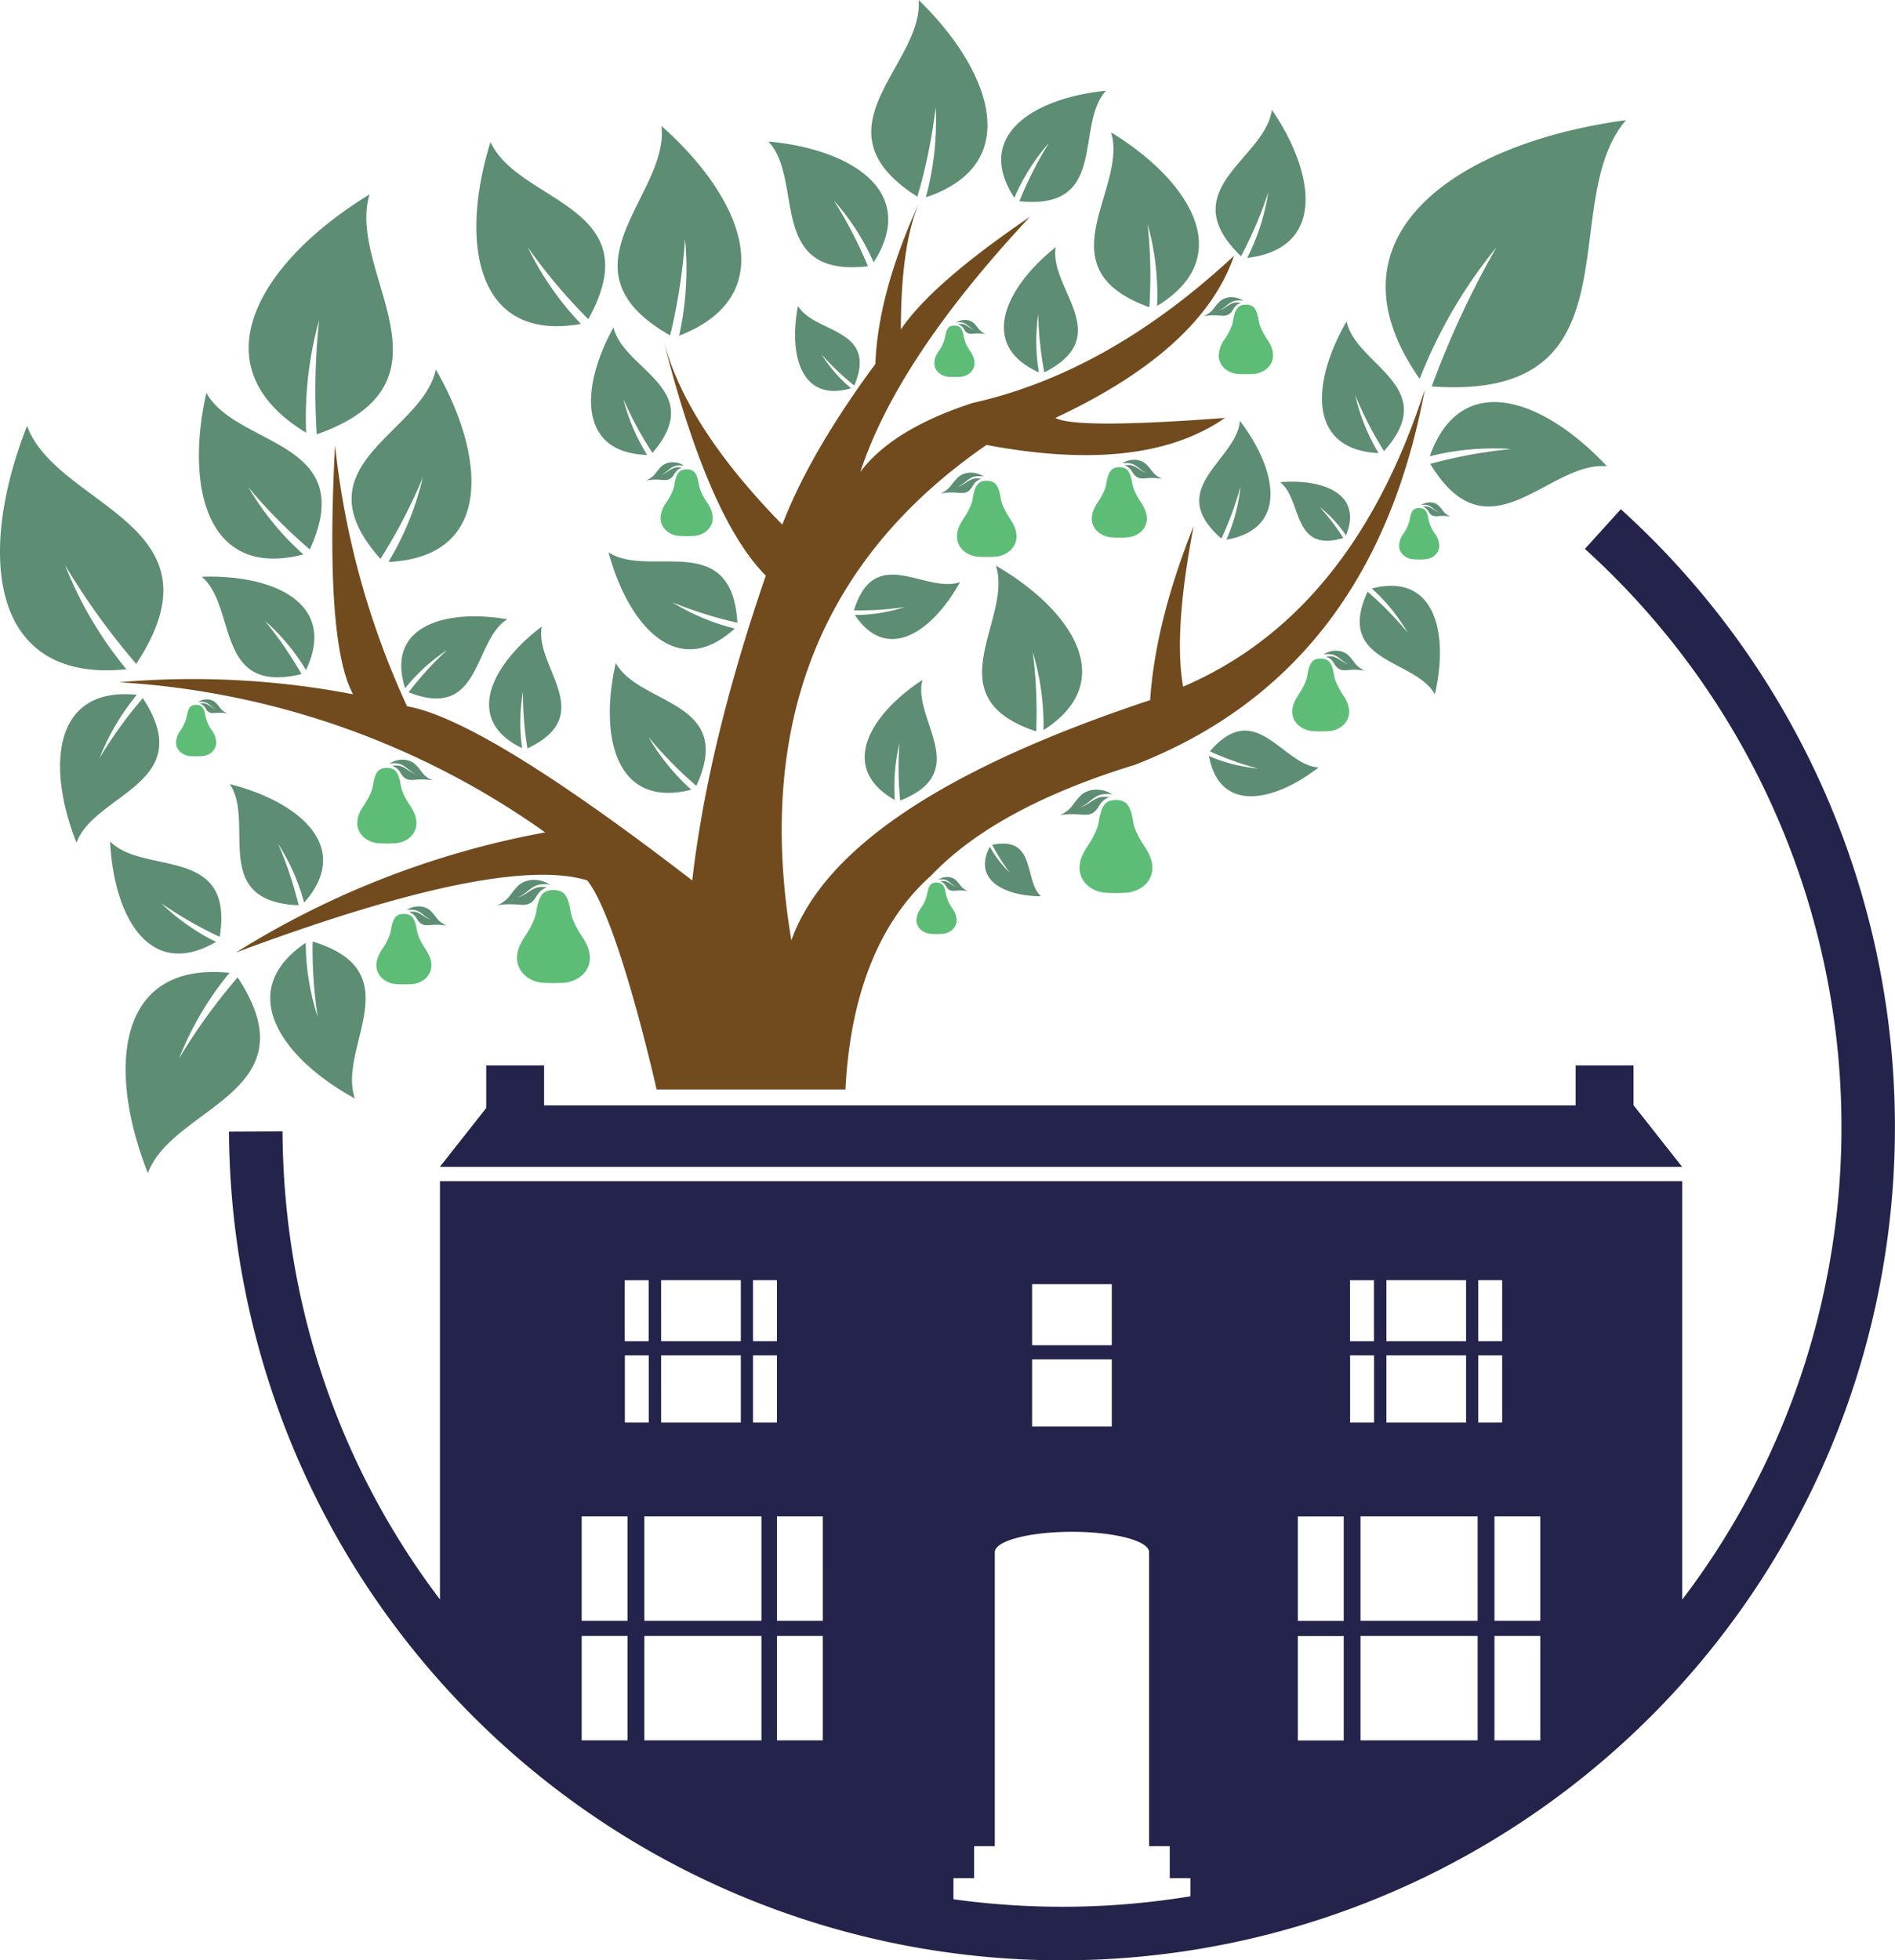<svg id="Layer_1" data-name="Layer 1" xmlns="http://www.w3.org/2000/svg" viewBox="0 0 802.38 829.8"><defs><style>.cls-1{fill:#23234b;}.cls-2{fill:#714b1e;}.cls-2,.cls-3{fill-rule:evenodd;}.cls-3,.cls-5{fill:#5d8d73;}.cls-4{fill:#5dbd77;}</style></defs><polygon class="cls-1" points="712.25 493.93 691.73 467.9 691.65 467.9 691.65 450.99 667.15 450.99 667.15 467.9 230.38 467.9 230.38 450.99 205.88 450.99 205.88 469.02 186.24 493.93 712.25 493.93"/><path class="cls-1" d="M701,232.38l-15.22,16.8A330.15,330.15,0,0,1,727,693.94V516.8H201V693.88C159.37,639,134.71,570.45,134.34,495.73l-22.68.11a352.72,352.72,0,0,0,344.89,350.7c2.68.06,5.35.09,8,.09A352.71,352.71,0,0,0,701,232.38ZM590.78,753.52V709.34h49.59v44.18Zm56.71,0V709.34h19.42v44.18Zm19.42-50.63H647.49V658.71h19.42ZM640.64,558.73h10.12v25.83H640.64Zm0,31.82h10.12V619H640.64Zm-.27,112.34H590.78V658.71h49.59ZM601.74,558.73h33.73v25.83H601.74Zm0,31.82h33.73V619H601.74ZM596.5,619H586.37V590.55H596.5Zm-10.17-60.25h10.13v25.83H586.33Zm-22.08,100h19.42v44.18H564.25Zm0,50.63h19.42v44.18H564.25ZM451.72,560.42h33.74v25.84H451.72Zm0,31.83h33.74v28.42H451.72ZM337.12,709.34v44.18H287.53V709.34Zm-49.59-6.45V658.71h49.59v44.18Zm56.15,50.63V709.34H363.1v44.18Zm19.42-50.63H343.68V658.71H363.1ZM333.55,558.73h10.13v25.83H333.55Zm0,31.82h10.13V619H333.55Zm-38.9-31.82h33.74v25.83H294.65Zm0,31.82h33.74V619H294.65ZM289.41,619H279.29V590.55h10.12Zm-10.17-60.25h10.13v25.83H279.24ZM261,658.71h19.42v44.18H261Zm0,50.63h19.42v44.18H261ZM457.05,823.87a340.52,340.52,0,0,1-38.63-3.08v-8.94h8.75V798.3h8.75v-125h.1c1-4.49,15.16-8.06,32.57-8.06s31.6,3.57,32.58,8.06h.09v125H510v13.55h8.75v7.67A332.92,332.92,0,0,1,457.05,823.87Z" transform="translate(-14.71 -16.83)"/><path class="cls-2" d="M372.7,478c1.71-34.75,11.59-68.59,36.19-90.45q27.38-28.9,86.43-47Q595.87,301.42,618,181.65q-30.74,95.16-102.32,125.83-4.18-23,4.45-68-16.22,40.62-18.43,73.71Q370.54,356.7,349.79,414.88,326.87,278,432.4,205.17q66.48,12.56,101-11.44-63.17,4.78-71.81,0,62-29,75.63-68.63-53.13,49.43-110.58,62.28Q392.54,198.44,379,216.61q15.81-48.12,71.81-108-41.54,28.23-54.65,47.67,0-35.39,7.62-53.38-17.28,37.92-18.43,68-27.67,37.49-39.4,68-40.58-41.44-50.2-77.53,19,74.72,43.21,99.14-24.45,71-31.14,129-88.44-68.11-120.75-73.71a351.24,351.24,0,0,1-30.5-110.58q-4.32,83.42,7.63,105.49a360.27,360.27,0,0,0-99.14-5.08,346.7,346.7,0,0,1,180.48,63.55A374,374,0,0,0,114.65,420q111.93-41.69,148.7-30.51C276.63,406.12,292.73,478,292.73,478Z" transform="translate(-14.71 -16.83)"/><path class="cls-3" d="M68.18,300.13c-58.72,6-62.91-50.23-42-103,12.69,34.56,85.4,41.19,46.21,100.73A303.89,303.89,0,0,1,42.21,256a164.28,164.28,0,0,0,26,44.11" transform="translate(-14.71 -16.83)"/><path class="cls-3" d="M72.63,310.94C37,307.32,34.4,341.46,47.1,373.55c7.71-21,51.89-25,28.08-61.21a184.78,184.78,0,0,0-18.33,25.41,99.82,99.82,0,0,1,15.78-26.81" transform="translate(-14.71 -16.83)"/><path class="cls-3" d="M106.15,415.54C77.81,432,62.84,404.51,61.34,373c14.32,14.58,52.62,1.3,46.41,40.39a168.73,168.73,0,0,1-24.82-14.25,91.32,91.32,0,0,0,23.22,16.38" transform="translate(-14.71 -16.83)"/><path class="cls-3" d="M186.25,308.17c-8.39-26.37,17-33.71,43.23-29.21-14.64,9.15-10.67,43.15-41.77,30.91A142.77,142.77,0,0,1,204,292a76.91,76.91,0,0,0-17.74,16.17" transform="translate(-14.71 -16.83)"/><path class="cls-3" d="M179.18,254.69c44.46-2,41.44-44.35,20.07-81.46-5.69,27.17-59.2,40.06-23.45,80.19a230.56,230.56,0,0,0,17.93-34.48,123.93,123.93,0,0,1-14.55,35.75" transform="translate(-14.71 -16.83)"/><path class="cls-3" d="M144.27,300.47c13.5-28.38-13.93-40.54-44.15-39.5,15.06,12.54,5.38,50.19,42.25,41.19a162.61,162.61,0,0,0-15.57-22.61,87.26,87.26,0,0,1,17.47,20.92" transform="translate(-14.71 -16.83)"/><path class="cls-3" d="M260.7,153.94c-44.9,8-51.37-35.08-38.3-77,11.77,25.9,68.18,26.82,41.41,75a235,235,0,0,1-25.66-30.48,127,127,0,0,0,22.55,32.5" transform="translate(-14.71 -16.83)"/><path class="cls-3" d="M325.82,282.88c-24.41,22.37-45.14-1.49-53.44-32.26,17.29,11.29,52.22-10.11,54.56,29.82a171.19,171.19,0,0,1-27.59-8.69,92.2,92.2,0,0,0,26.47,11.13" transform="translate(-14.71 -16.83)"/><path class="cls-3" d="M375.06,181.18c-21.1,6.22-26.49-14.07-22.47-34.85,7,11.79,34.11,9.22,23.85,33.72a113.14,113.14,0,0,1-13.92-13.24,61.06,61.06,0,0,0,12.54,14.37" transform="translate(-14.71 -16.83)"/><path class="cls-3" d="M444.21,100.57C426.93,74.06,452.67,58.25,483,55.24,469.62,69.78,484.34,106,446.33,102a164,164,0,0,1,12.51-24.65,88,88,0,0,0-14.63,23.21" transform="translate(-14.71 -16.83)"/><path class="cls-3" d="M542.82,126C576.3,122,571.56,90.1,553.25,63.3c-2.72,20.87-42.41,33.72-13.06,62a174.47,174.47,0,0,0,11.55-27.1A93.85,93.85,0,0,1,542.82,126" transform="translate(-14.71 -16.83)"/><path class="cls-3" d="M456.53,325.91c32.42-20.67,11.87-51.09-20.15-69.64,7.47,22.8-27,55.55,17.07,70.16A198.2,198.2,0,0,0,452,292.87a106.92,106.92,0,0,1,4.55,33" transform="translate(-14.71 -16.83)"/><path class="cls-3" d="M534,245.28c26.45-4.61,21.38-29.74,5.72-50.3-1.31,16.7-32.34,28.55-7.84,49.81a139.61,139.61,0,0,0,8.07-22A75,75,0,0,1,534,245.28" transform="translate(-14.71 -16.83)"/><path class="cls-3" d="M584.61,243.47c7.29-17.56-9.66-24.06-27.88-22.52,9.48,7.13,4.78,30.16,26.78,23.6a97.67,97.67,0,0,0-10.09-13.18,52.76,52.76,0,0,1,11.19,12.1" transform="translate(-14.71 -16.83)"/><path class="cls-3" d="M598.41,208.63c-30.39-1.45-28.23-30.42-13.52-55.74,3.82,18.59,40.38,27.53,15.84,54.89a156.92,156.92,0,0,1-12.18-23.62,84.65,84.65,0,0,0,9.86,24.47" transform="translate(-14.71 -16.83)"/><path class="cls-3" d="M504.6,146.36c34.5-20.88,13.69-53.27-19.42-73.49,7.28,24.07-29.68,57.57,16.19,74a208.1,208.1,0,0,0-.73-35.21,111.71,111.71,0,0,1,4,34.74" transform="translate(-14.71 -16.83)"/><path class="cls-3" d="M111.9,428.63C63.58,423.72,60.13,470,77.33,513.42c10.45-28.44,70.28-33.89,38-82.89a250,250,0,0,0-24.83,34.4,135.28,135.28,0,0,1,21.37-36.3" transform="translate(-14.71 -16.83)"/><path class="cls-3" d="M615.83,177.22c-42.68-60.83,16.46-100,87.34-109.53-30.16,35.2,7.29,119.14-82.23,112.72a383.34,383.34,0,0,1,27.37-58.85,206.58,206.58,0,0,0-32.48,55.66" transform="translate(-14.71 -16.83)"/><path class="cls-3" d="M288.74,209.4c-29.62-.84-28.07-29.08-14.25-54,4.08,18,39.85,26,16.48,53.13a154.18,154.18,0,0,1-12.31-22.76,82.41,82.41,0,0,0,10.08,23.64" transform="translate(-14.71 -16.83)"/><path class="cls-3" d="M406.7,100.36c42.05-14,27.59-53.81-3-83.53,2,27.59-45.77,54.56-.56,83.25a228.91,228.91,0,0,0,7.76-37.95,123.16,123.16,0,0,1-4.17,38.23" transform="translate(-14.71 -16.83)"/><path class="cls-3" d="M384.63,127.89c19.37-30.33-10.06-48-44.54-51.15,15.32,16.39-1,57.78,42.13,52.8a184.86,184.86,0,0,0-14.47-27.9,100.22,100.22,0,0,1,16.88,26.25" transform="translate(-14.71 -16.83)"/><path class="cls-3" d="M144.39,200.05C97,171.32,125.66,126.86,171.18,99.13c-10,33.06,40.68,79.13-22.35,101.57a285.23,285.23,0,0,1,1-48.37,153.88,153.88,0,0,0-5.49,47.72" transform="translate(-14.71 -16.83)"/><path class="cls-3" d="M143.18,251.51c-40.95,10.68-50.09-28.67-41.08-68.38,12.79,23.09,65,19.79,43.8,66.29a218,218,0,0,1-26-26.31,117.59,117.59,0,0,0,23.24,28.4" transform="translate(-14.71 -16.83)"/><path class="cls-3" d="M302.28,158.93c44.06-17.1,26.62-58.7-7.5-88.77,3.52,29.26-45.94,60.43,3.67,88.65A244.23,244.23,0,0,0,304.77,118a131.64,131.64,0,0,1-2.49,40.91" transform="translate(-14.71 -16.83)"/><path class="cls-3" d="M454.6,174.45c-25.88-11.54-14.2-36,7.13-53-3,17.43,25.73,37.57-4.83,53a147.53,147.53,0,0,1-2.58-24.63,79.15,79.15,0,0,0,.28,24.58" transform="translate(-14.71 -16.83)"/><path class="cls-3" d="M307.45,351.09c-32.07,8.25-39.12-22.56-32-53.61,9.95,18.1,50.84,15.66,34.1,52a171,171,0,0,1-20.25-20.65,92.28,92.28,0,0,0,18.12,22.28" transform="translate(-14.71 -16.83)"/><path class="cls-3" d="M235.79,333.53c-25-11.94-12.92-35.46,8.34-51.5-3.36,16.94,24.13,37.34-6.09,51.6a141.77,141.77,0,0,1-1.87-24.09,76.92,76.92,0,0,0-.38,24" transform="translate(-14.71 -16.83)"/><path class="cls-3" d="M143.47,398.93c20.84-23.52-2.15-42.81-31.47-50.19,11,16.23-8.75,49.71,29.17,51.29a162.08,162.08,0,0,0-8.69-26,87.31,87.31,0,0,1,11,24.94" transform="translate(-14.71 -16.83)"/><path class="cls-3" d="M393.62,355.48c-24.13-13.55-10.58-36.23,11.68-50.85-4.46,16.68,21.64,38.83-9.45,51.09a142.27,142.27,0,0,1-.29-24.16,76.74,76.74,0,0,0-1.94,23.92" transform="translate(-14.71 -16.83)"/><path class="cls-3" d="M376.67,277.15c13.75,20.57,33,6.93,44.53-13.92-14.56,5.12-36.11-16.62-44.9,11.95a127.69,127.69,0,0,0,21.57-1.41,68.78,68.78,0,0,1-21.2,3.38" transform="translate(-14.71 -16.83)"/><path class="cls-3" d="M144.16,415.93c-30.42,20.47-10.12,49,20.83,65.9-7.66-21.55,24.45-53.57-17.91-66.46a188.87,188.87,0,0,0,2.18,31.95,102.13,102.13,0,0,1-5.1-31.39" transform="translate(-14.71 -16.83)"/><path class="cls-3" d="M620.1,209.94c13.38-37.52,48.85-23.8,75,4.25-24.75-2.28-49.85,40.12-74.79-1a205.69,205.69,0,0,1,34.22-6.28,110.69,110.69,0,0,0-34.41,3.05" transform="translate(-14.71 -16.83)"/><path class="cls-3" d="M526.61,336.84c4.45,24.34,27.57,19.46,46.39,4.88-15.4-1.07-26.56-29.57-46-6.84a127.8,127.8,0,0,0,20.36,7.26,68.81,68.81,0,0,1-20.79-5.3" transform="translate(-14.71 -16.83)"/><path class="cls-3" d="M595.55,265.94c26.81-6.89,32.7,18.87,26.71,44.81-8.31-15.13-42.48-13.1-28.49-43.45a143,143,0,0,1,16.92,17.26,76.77,76.77,0,0,0-15.14-18.62" transform="translate(-14.71 -16.83)"/><path class="cls-3" d="M433.83,375.22c-7.43,14.16,6.27,20.89,21.65,21-7.4-6.68-1.72-25.62-20.65-21.79a83.19,83.19,0,0,0,7.46,11.8,44.5,44.5,0,0,1-8.46-11" transform="translate(-14.71 -16.83)"/><path class="cls-4" d="M502.66,384.2c0,5.45-4.35,9.47-10,10.43a63.52,63.52,0,0,1-10.86,0c-5.65-.83-10-5-10-10.43,0-3.46,1.56-6.4,3.43-9.24,1.34-2,4.1-6.4,4.75-10.48,1.1-7,3-9,7.24-9s6.15,2,7.25,9c.64,4.08,3.4,8.44,4.74,10.48C501.1,377.8,502.66,380.74,502.66,384.2Z" transform="translate(-14.71 -16.83)"/><path class="cls-5" d="M463.29,362c1.77-.59,6-.66,9-.39s5.34.26,7.37-3c1.32-2.09,2-3.26,4.75-4.31a11.18,11.18,0,0,0-3.11-.13c-3.63.42-5.93,3.74-9.41,4.37,3.44-1,5.46-4.5,9-5.34a13.23,13.23,0,0,1,4.86-.06c-4.47-2.95-10.41-2.68-13.66.62C468.54,357.45,468.67,359.48,463.29,362Z" transform="translate(-14.71 -16.83)"/><path class="cls-4" d="M316.51,236.14c0,3.9-3.12,6.79-7.16,7.47a44.92,44.92,0,0,1-7.78,0c-4.06-.59-7.16-3.57-7.16-7.47a12,12,0,0,1,2.45-6.62c1-1.47,2.95-4.6,3.41-7.52.79-5,2.16-6.47,5.19-6.48s4.4,1.46,5.19,6.48c.46,2.92,2.44,6.05,3.41,7.52A12,12,0,0,1,316.51,236.14Z" transform="translate(-14.71 -16.83)"/><path class="cls-5" d="M288.29,220.24a21.36,21.36,0,0,1,6.44-.28c2.13.19,3.83.19,5.29-2.12.94-1.49,1.42-2.34,3.41-3.09a8,8,0,0,0-2.24-.09c-2.6.3-4.25,2.68-6.74,3.14,2.46-.7,3.91-3.23,6.48-3.84a9.47,9.47,0,0,1,3.48,0c-3.2-2.11-7.46-1.92-9.79.45C292.05,217,292.14,218.42,288.29,220.24Z" transform="translate(-14.71 -16.83)"/><path class="cls-4" d="M553.75,167.26c0,4.07-3.25,7.07-7.45,7.79a48.68,48.68,0,0,1-8.1,0c-4.22-.62-7.46-3.72-7.46-7.79a12.48,12.48,0,0,1,2.56-6.89c1-1.52,3.06-4.79,3.54-7.83.82-5.22,2.26-6.74,5.41-6.74s4.58,1.52,5.41,6.74c.48,3,2.54,6.31,3.54,7.83C552.59,162.48,553.75,164.68,553.75,167.26Z" transform="translate(-14.71 -16.83)"/><path class="cls-5" d="M524.37,150.71a22.43,22.43,0,0,1,6.71-.29c2.21.2,4,.2,5.51-2.21,1-1.55,1.48-2.43,3.54-3.21a8.27,8.27,0,0,0-2.33-.1c-2.7.31-4.42,2.79-7,3.27,2.56-.73,4.07-3.37,6.74-4a10.06,10.06,0,0,1,3.63,0c-3.34-2.2-7.77-2-10.2.47C528.29,147.3,528.39,148.81,524.37,150.71Z" transform="translate(-14.71 -16.83)"/><path class="cls-4" d="M445.13,243.88c0,4.46-3.56,7.75-8.17,8.53a52.66,52.66,0,0,1-8.88,0c-4.62-.68-8.17-4.07-8.17-8.53,0-2.83,1.28-5.23,2.8-7.55,1.1-1.67,3.36-5.24,3.89-8.57.9-5.73,2.47-7.39,5.92-7.39s5,1.66,5.93,7.39c.52,3.33,2.78,6.9,3.88,8.57C443.85,238.65,445.13,241.05,445.13,243.88Z" transform="translate(-14.71 -16.83)"/><path class="cls-5" d="M412.93,225.75a24.25,24.25,0,0,1,7.35-.32c2.43.21,4.38.22,6-2.42,1.07-1.7,1.62-2.67,3.88-3.52a9.09,9.09,0,0,0-2.55-.11c-3,.34-4.84,3.06-7.69,3.58,2.81-.8,4.47-3.68,7.4-4.38a10.81,10.81,0,0,1,4,0c-3.66-2.41-8.52-2.19-11.18.51C417.23,222,417.33,223.67,412.93,225.75Z" transform="translate(-14.71 -16.83)"/><path class="cls-4" d="M264.49,422.31c0,5.45-4.36,9.47-10,10.43a63.52,63.52,0,0,1-10.86,0c-5.65-.83-10-5-10-10.43,0-3.46,1.56-6.4,3.43-9.24,1.34-2,4.1-6.41,4.74-10.48,1.11-7,3-9,7.25-9s6.14,2,7.25,9c.64,4.07,3.4,8.44,4.74,10.48C262.93,415.91,264.49,418.85,264.49,422.31Z" transform="translate(-14.71 -16.83)"/><path class="cls-5" d="M225.12,400.14c1.77-.59,6-.66,9-.4s5.35.27,7.38-2.95c1.31-2.09,2-3.26,4.75-4.31a11.18,11.18,0,0,0-3.11-.13c-3.63.42-5.93,3.73-9.41,4.37,3.44-1,5.46-4.5,9-5.35a13.23,13.23,0,0,1,4.86-.05c-4.47-2.95-10.41-2.68-13.66.62C230.37,395.56,230.5,397.59,225.12,400.14Z" transform="translate(-14.71 -16.83)"/><path class="cls-4" d="M166,365.23c0,4.43,3.53,7.7,8.11,8.47a50.94,50.94,0,0,0,8.82,0c4.59-.67,8.11-4,8.11-8.47,0-2.81-1.27-5.2-2.78-7.5-1.09-1.66-3.34-5.21-3.86-8.51-.89-5.69-2.45-7.34-5.88-7.34s-5,1.65-5.89,7.34c-.52,3.3-2.76,6.85-3.85,8.51C167.21,360,166,362.42,166,365.23Z" transform="translate(-14.71 -16.83)"/><path class="cls-5" d="M197.92,347.22a24.55,24.55,0,0,0-7.3-.32c-2.4.22-4.34.22-6-2.4-1.06-1.69-1.61-2.65-3.86-3.5a9.34,9.34,0,0,1,2.53-.1c2.95.34,4.82,3,7.64,3.55-2.79-.79-4.43-3.66-7.34-4.34a10.65,10.65,0,0,0-3.94-.05c3.62-2.39,8.45-2.17,11.09.51C193.66,343.51,193.55,345.15,197.92,347.22Z" transform="translate(-14.71 -16.83)"/><path class="cls-4" d="M410.32,170.53c0,3,2.4,5.23,5.52,5.76a35.36,35.36,0,0,0,6,0c3.12-.46,5.52-2.75,5.52-5.76a9.3,9.3,0,0,0-1.89-5.11,16.46,16.46,0,0,1-2.63-5.79c-.61-3.87-1.67-5-4-5s-3.4,1.12-4,5a16.46,16.46,0,0,1-2.62,5.79A9.3,9.3,0,0,0,410.32,170.53Z" transform="translate(-14.71 -16.83)"/><path class="cls-5" d="M432.08,158.27a16.52,16.52,0,0,0-5-.21c-1.64.14-3,.14-4.08-1.64a4.52,4.52,0,0,0-2.62-2.38,6.19,6.19,0,0,1,1.72-.07c2,.23,3.27,2.06,5.2,2.42-1.9-.54-3-2.49-5-3a7.32,7.32,0,0,0-2.68,0c2.46-1.63,5.75-1.48,7.55.34C429.17,155.74,429.1,156.86,432.08,158.27Z" transform="translate(-14.71 -16.83)"/><path class="cls-4" d="M477,236.35c0,4.12,3.3,7.16,7.55,7.88a47.89,47.89,0,0,0,8.21,0c4.28-.63,7.55-3.76,7.55-7.88,0-2.62-1.17-4.84-2.58-7-1-1.54-3.11-4.84-3.59-7.92-.84-5.29-2.29-6.83-5.48-6.83s-4.65,1.54-5.48,6.83c-.48,3.08-2.57,6.38-3.59,7.92C478.22,231.51,477,233.73,477,236.35Z" transform="translate(-14.71 -16.83)"/><path class="cls-5" d="M506.81,219.59a22.34,22.34,0,0,0-6.8-.3c-2.24.2-4,.2-5.58-2.24-1-1.57-1.5-2.46-3.59-3.25a8.14,8.14,0,0,1,2.36-.1c2.74.31,4.48,2.82,7.11,3.3-2.6-.73-4.13-3.4-6.84-4a10.06,10.06,0,0,0-3.67,0c3.38-2.23,7.87-2,10.33.47C502.84,216.13,502.74,217.66,506.81,219.59Z" transform="translate(-14.71 -16.83)"/><path class="cls-4" d="M561.87,318.09c0,4.26,3.41,7.4,7.81,8.15a49.13,49.13,0,0,0,8.49,0c4.42-.65,7.8-3.89,7.8-8.15,0-2.71-1.21-5-2.67-7.22-1-1.6-3.21-5-3.71-8.19-.87-5.48-2.37-7.06-5.67-7.07s-4.8,1.59-5.66,7.07c-.5,3.18-2.66,6.59-3.71,8.19C563.09,313.09,561.87,315.38,561.87,318.09Z" transform="translate(-14.71 -16.83)"/><path class="cls-5" d="M592.65,300.76a23.49,23.49,0,0,0-7-.31c-2.32.21-4.18.21-5.77-2.31-1-1.63-1.55-2.55-3.71-3.37a8.68,8.68,0,0,1,2.44-.1c2.83.33,4.63,2.92,7.35,3.42-2.69-.76-4.27-3.52-7.07-4.18a10.49,10.49,0,0,0-3.79-.05c3.49-2.3,8.13-2.09,10.67.49C588.54,297.18,588.44,298.77,592.65,300.76Z" transform="translate(-14.71 -16.83)"/><path class="cls-4" d="M174.07,425.44c0,4.13,3.29,7.17,7.55,7.89a47.89,47.89,0,0,0,8.21,0c4.27-.63,7.55-3.76,7.55-7.89,0-2.61-1.18-4.83-2.59-7-1-1.54-3.1-4.84-3.59-7.92-.83-5.3-2.28-6.83-5.48-6.83s-4.64,1.53-5.47,6.83c-.49,3.08-2.58,6.38-3.59,7.92C175.25,420.61,174.07,422.83,174.07,425.44Z" transform="translate(-14.71 -16.83)"/><path class="cls-5" d="M203.83,408.68a22.63,22.63,0,0,0-6.79-.29c-2.24.19-4,.2-5.58-2.24-1-1.58-1.5-2.47-3.59-3.26a8.89,8.89,0,0,1,2.36-.1c2.74.32,4.47,2.83,7.1,3.31-2.59-.74-4.12-3.4-6.83-4a10.06,10.06,0,0,0-3.67-.05c3.38-2.22,7.87-2,10.33.48C199.86,405.23,199.77,406.76,203.83,408.68Z" transform="translate(-14.71 -16.83)"/><path class="cls-4" d="M89.24,331.09c0,3,2.41,5.24,5.52,5.77a35.36,35.36,0,0,0,6,0c3.13-.46,5.52-2.75,5.52-5.77a9.3,9.3,0,0,0-1.89-5.1,16.44,16.44,0,0,1-2.62-5.8c-.61-3.87-1.67-5-4-5s-3.39,1.12-4,5a16.43,16.43,0,0,1-2.63,5.8A9.3,9.3,0,0,0,89.24,331.09Z" transform="translate(-14.71 -16.83)"/><path class="cls-5" d="M111,318.84a16.82,16.82,0,0,0-5-.22c-1.63.15-3,.15-4.07-1.63a4.54,4.54,0,0,0-2.63-2.38,6.21,6.21,0,0,1,1.72-.08c2,.24,3.28,2.07,5.2,2.42-1.9-.54-3-2.49-5-2.95a7.31,7.31,0,0,0-2.68,0c2.47-1.63,5.75-1.48,7.55.34C108.1,316.31,108,317.43,111,318.84Z" transform="translate(-14.71 -16.83)"/><path class="cls-4" d="M402.74,406.32c0,3,2.41,5.24,5.52,5.76a34.47,34.47,0,0,0,6,0c3.12-.46,5.52-2.75,5.52-5.76a9.28,9.28,0,0,0-1.9-5.1,16.52,16.52,0,0,1-2.62-5.8c-.61-3.87-1.67-5-4-5s-3.4,1.12-4,5a16.52,16.52,0,0,1-2.62,5.8A9.28,9.28,0,0,0,402.74,406.32Z" transform="translate(-14.71 -16.83)"/><path class="cls-5" d="M424.5,394.07a16.1,16.1,0,0,0-5-.22c-1.64.14-3,.15-4.08-1.64a4.54,4.54,0,0,0-2.63-2.38,6.68,6.68,0,0,1,1.73-.07c2,.23,3.27,2.07,5.19,2.42-1.89-.54-3-2.49-5-3a7.37,7.37,0,0,0-2.69,0c2.47-1.63,5.76-1.48,7.55.35C421.6,391.54,421.53,392.66,424.5,394.07Z" transform="translate(-14.71 -16.83)"/><path class="cls-4" d="M607.09,247.77c0,3,2.41,5.23,5.52,5.76a35.36,35.36,0,0,0,6,0c3.13-.46,5.52-2.75,5.52-5.76a9.3,9.3,0,0,0-1.89-5.11,16.64,16.64,0,0,1-2.63-5.79c-.6-3.87-1.67-5-4-5s-3.4,1.13-4,5a16.64,16.64,0,0,1-2.63,5.79A9.3,9.3,0,0,0,607.09,247.77Z" transform="translate(-14.71 -16.83)"/><path class="cls-5" d="M628.85,235.51a16.82,16.82,0,0,0-5-.22c-1.64.15-3,.15-4.08-1.63a4.49,4.49,0,0,0-2.62-2.38,5.85,5.85,0,0,1,1.72-.07c2,.23,3.27,2.06,5.2,2.42-1.9-.54-3-2.49-5-3a7.31,7.31,0,0,0-2.68,0c2.47-1.63,5.75-1.48,7.55.34C626,233,625.88,234.1,628.85,235.51Z" transform="translate(-14.71 -16.83)"/></svg>